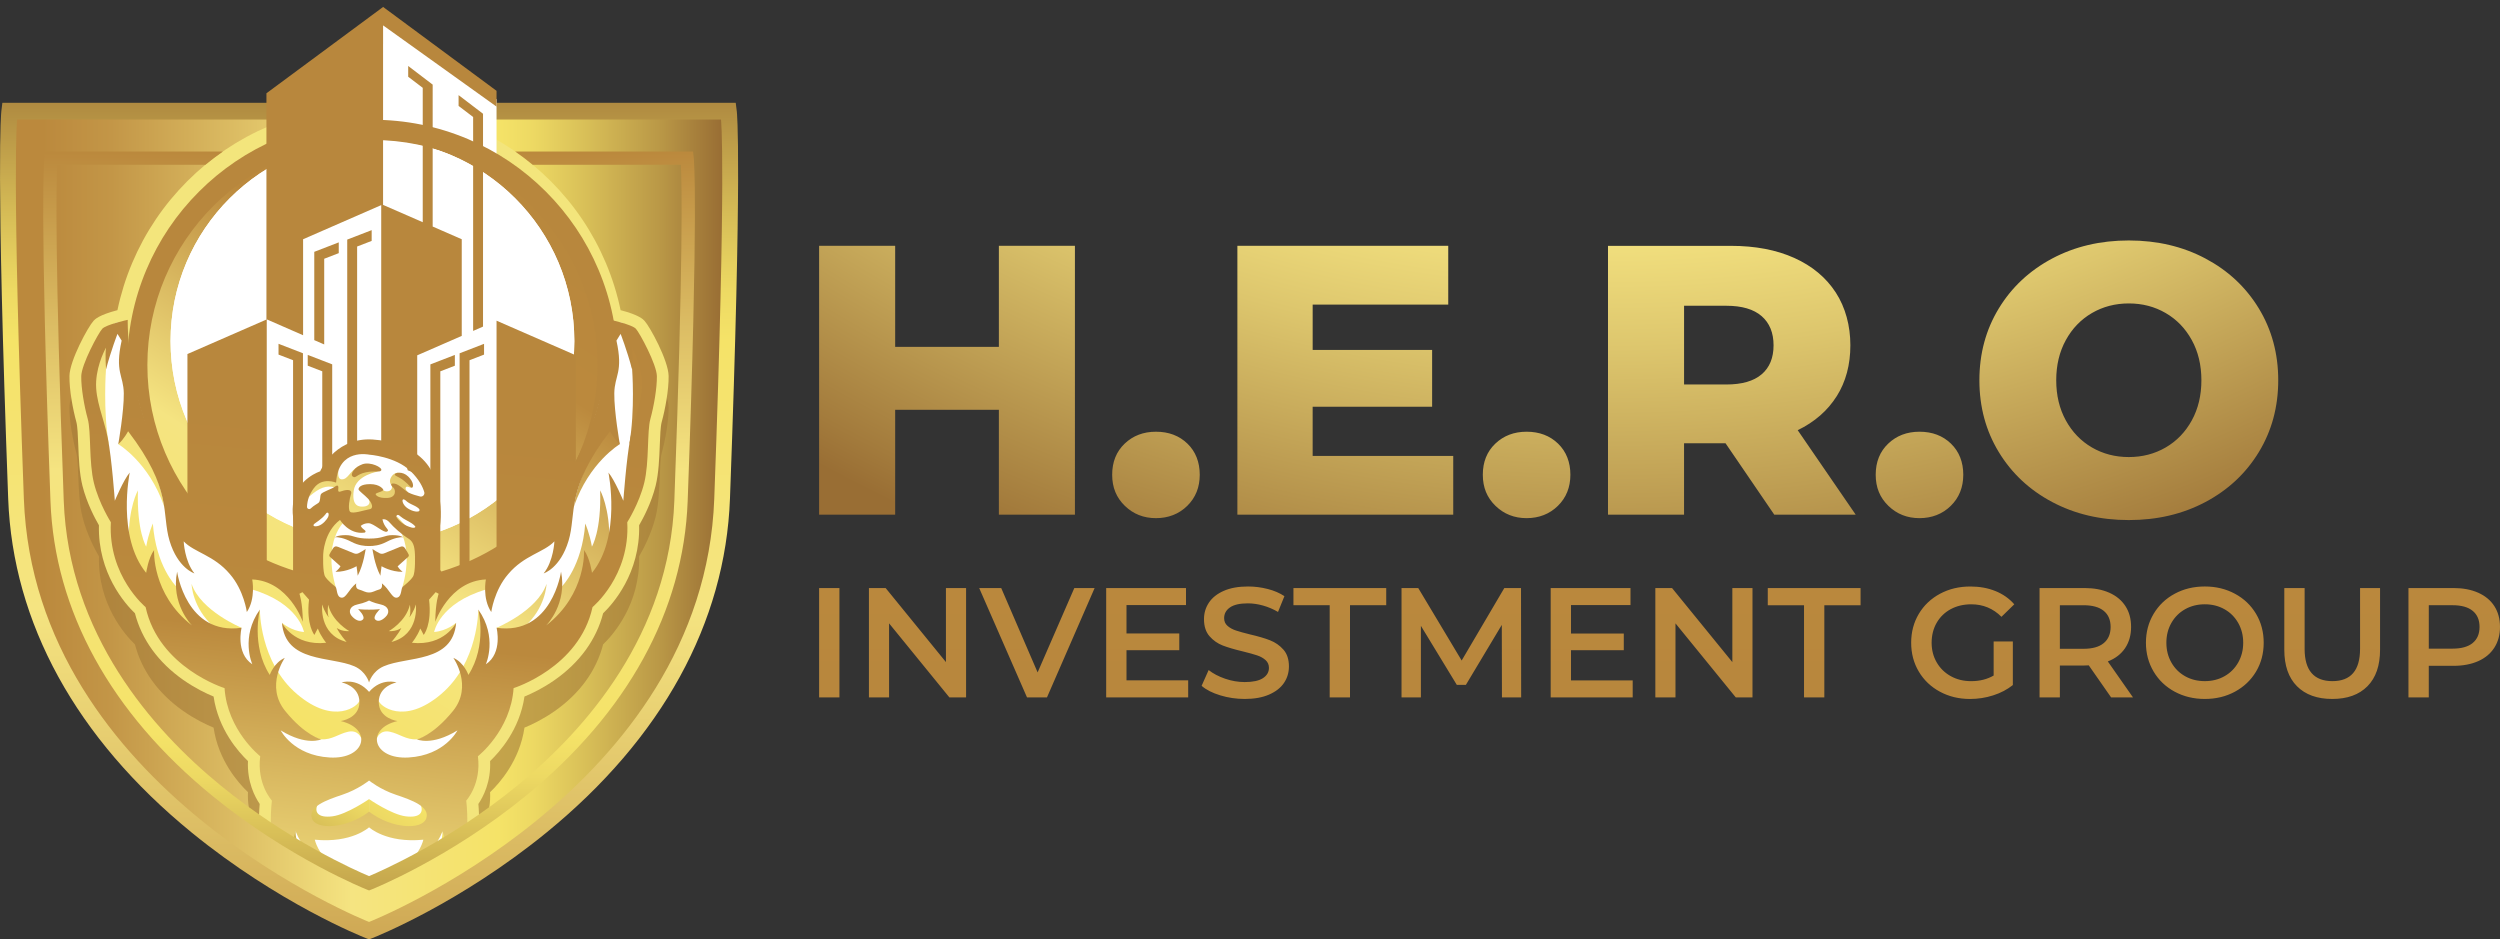 <?xml version="1.0" encoding="UTF-8"?>
<svg xmlns="http://www.w3.org/2000/svg" xmlns:xlink="http://www.w3.org/1999/xlink" viewBox="0 0 1313.28 493.46">
  <rect x="0" y="0" width="1313.28" height="493.46" fill="#333333" stroke="none"/>
  <defs>
    <style>
      .cls-1 {
        fill: url(#linear-gradient-24);
      }

      .cls-1, .cls-2, .cls-3, .cls-4, .cls-5, .cls-6, .cls-7, .cls-8, .cls-9, .cls-10, .cls-11, .cls-12, .cls-13, .cls-14, .cls-15, .cls-16, .cls-17, .cls-18, .cls-19, .cls-20, .cls-21, .cls-22, .cls-23, .cls-24 {
        mix-blend-mode: multiply;
      }

      .cls-25 {
        fill: url(#linear-gradient-2);
      }

      .cls-2 {
        fill: url(#linear-gradient-22);
      }

      .cls-26 {
        fill: #fff;
      }

      .cls-3 {
        fill: url(#linear-gradient-13);
      }

      .cls-4 {
        fill: url(#linear-gradient-11);
      }

      .cls-5 {
        fill: url(#linear-gradient-10);
      }

      .cls-6 {
        fill: url(#linear-gradient-19);
      }

      .cls-7 {
        fill: url(#linear-gradient-18);
      }

      .cls-8 {
        fill: url(#linear-gradient-16);
      }

      .cls-27 {
        fill: #f3e57c;
      }

      .cls-9 {
        fill: url(#linear-gradient-17);
      }

      .cls-28 {
        fill: url(#linear-gradient-36);
      }

      .cls-10 {
        fill: url(#linear-gradient-21);
      }

      .cls-29 {
        isolation: isolate;
      }

      .cls-30 {
        fill: url(#linear-gradient-35);
      }

      .cls-11 {
        fill: url(#linear-gradient-28);
      }

      .cls-31 {
        fill: url(#linear-gradient-32);
      }

      .cls-12 {
        fill: url(#linear-gradient-26);
      }

      .cls-32 {
        fill: url(#linear-gradient-6);
        fill-rule: evenodd;
      }

      .cls-33 {
        fill: url(#radial-gradient);
      }

      .cls-13 {
        fill: url(#linear-gradient-25);
      }

      .cls-34 {
        fill: url(#linear-gradient-31);
      }

      .cls-14 {
        fill: url(#linear-gradient-9);
      }

      .cls-15 {
        fill: url(#linear-gradient-8);
      }

      .cls-16 {
        fill: url(#linear-gradient-15);
      }

      .cls-35 {
        fill: url(#linear-gradient-5);
      }

      .cls-36 {
        clip-path: url(#clippath);
      }

      .cls-37 {
        fill: url(#linear-gradient-34);
      }

      .cls-38 {
        fill: none;
      }

      .cls-17 {
        fill: url(#linear-gradient-27);
      }

      .cls-18 {
        fill: url(#linear-gradient-12);
      }

      .cls-19 {
        fill: #a37a38;
        opacity: .6;
      }

      .cls-39 {
        fill: url(#linear-gradient-3);
      }

      .cls-20 {
        fill: url(#linear-gradient-7);
      }

      .cls-40 {
        fill: url(#linear-gradient);
      }

      .cls-21 {
        fill: url(#linear-gradient-23);
      }

      .cls-41 {
        fill: url(#linear-gradient-33);
      }

      .cls-42 {
        fill: url(#linear-gradient-29);
      }

      .cls-22 {
        fill: url(#linear-gradient-14);
      }

      .cls-43 {
        fill: url(#linear-gradient-30);
      }

      .cls-23 {
        fill: url(#linear-gradient-20);
      }

      .cls-44 {
        fill: url(#linear-gradient-4);
      }
    </style>
    <linearGradient id="linear-gradient" x1="4.9" y1="273.55" x2="382.84" y2="273.55" gradientUnits="userSpaceOnUse">
      <stop offset="0" stop-color="#996e34"/>
      <stop offset=".53" stop-color="#f5e481"/>
      <stop offset="1" stop-color="#b8873d"/>
    </linearGradient>
    <linearGradient id="linear-gradient-2" x1="193.87" y1="687.04" x2="193.87" y2="-7.68" gradientUnits="userSpaceOnUse">
      <stop offset="0" stop-color="#b8873d"/>
      <stop offset=".01" stop-color="#b9873d"/>
      <stop offset=".16" stop-color="#bb893d"/>
      <stop offset=".36" stop-color="#dcbd64"/>
      <stop offset=".53" stop-color="#f5e481"/>
      <stop offset=".73" stop-color="#f5e368"/>
      <stop offset=".77" stop-color="#edd963"/>
      <stop offset=".82" stop-color="#d9c058"/>
      <stop offset=".89" stop-color="#b99746"/>
      <stop offset=".96" stop-color="#996e34"/>
    </linearGradient>
    <linearGradient id="linear-gradient-3" x1="-40.89" y1="273.55" x2="410.63" y2="273.55" gradientUnits="userSpaceOnUse">
      <stop offset="0" stop-color="#b8873d"/>
      <stop offset=".01" stop-color="#b9873d"/>
      <stop offset=".14" stop-color="#bb893d"/>
      <stop offset=".22" stop-color="#c39647"/>
      <stop offset=".36" stop-color="#dbbb62"/>
      <stop offset=".5" stop-color="#f5e481"/>
      <stop offset=".67" stop-color="#f5e368"/>
      <stop offset=".71" stop-color="#edd963"/>
      <stop offset=".77" stop-color="#d9c058"/>
      <stop offset=".86" stop-color="#b99746"/>
      <stop offset=".93" stop-color="#996e34"/>
    </linearGradient>
    <clipPath id="clippath">
      <path class="cls-38" d="M360.94,30.62L193.87,0,26.79,30.62s-2.64,74.17,3.2,232.47c5.11,138.39,163.87,200.91,163.87,200.91,0,0,158.76-62.52,163.87-200.91,5.85-158.3,3.2-232.47,3.2-232.47Z"/>
    </clipPath>
    <linearGradient id="linear-gradient-4" x1="271.97" y1="71.9" x2="46.32" y2="426.29" gradientUnits="userSpaceOnUse">
      <stop offset="0" stop-color="#b8873d"/>
      <stop offset=".24" stop-color="#bb893d"/>
      <stop offset=".4" stop-color="#dcbd64"/>
      <stop offset=".53" stop-color="#f5e481"/>
      <stop offset=".77" stop-color="#f5e368"/>
      <stop offset=".81" stop-color="#edd963"/>
      <stop offset=".86" stop-color="#d9c058"/>
      <stop offset=".94" stop-color="#b99746"/>
      <stop offset="1" stop-color="#996e34"/>
    </linearGradient>
    <linearGradient id="linear-gradient-5" x1="193.75" y1="210.98" x2="142.76" y2="726.29" xlink:href="#linear-gradient-4"/>
    <linearGradient id="linear-gradient-6" x1="201.29" y1="211.73" x2="150.3" y2="727.04" xlink:href="#linear-gradient-4"/>
    <linearGradient id="linear-gradient-7" x1="322.28" y1="103.93" x2="96.63" y2="458.32" xlink:href="#linear-gradient-4"/>
    <linearGradient id="linear-gradient-8" x1="271.01" y1="71.29" x2="45.36" y2="425.67" xlink:href="#linear-gradient-4"/>
    <linearGradient id="linear-gradient-9" x1="298.66" y1="88.89" x2="73" y2="443.28" xlink:href="#linear-gradient-4"/>
    <linearGradient id="linear-gradient-10" x1="240.2" y1="51.67" x2="14.55" y2="406.06" xlink:href="#linear-gradient-4"/>
    <linearGradient id="linear-gradient-11" x1="210.85" y1="32.98" x2="-14.81" y2="387.37" xlink:href="#linear-gradient-4"/>
    <linearGradient id="linear-gradient-12" x1="179.24" y1="12.85" x2="-46.41" y2="367.24" xlink:href="#linear-gradient-4"/>
    <linearGradient id="linear-gradient-13" x1="302.6" y1="91.4" x2="76.95" y2="445.79" xlink:href="#linear-gradient-4"/>
    <linearGradient id="linear-gradient-14" x1="328.32" y1="107.77" x2="102.66" y2="462.16" xlink:href="#linear-gradient-4"/>
    <linearGradient id="linear-gradient-15" x1="318.07" y1="101.25" x2="92.42" y2="455.64" xlink:href="#linear-gradient-4"/>
    <linearGradient id="linear-gradient-16" x1="344.72" y1="118.22" x2="119.07" y2="472.61" xlink:href="#linear-gradient-4"/>
    <linearGradient id="linear-gradient-17" x1="363.95" y1="130.46" x2="138.3" y2="484.85" xlink:href="#linear-gradient-4"/>
    <linearGradient id="linear-gradient-18" x1="375.61" y1="137.89" x2="149.96" y2="492.28" xlink:href="#linear-gradient-4"/>
    <linearGradient id="linear-gradient-19" x1="371.09" y1="135.01" x2="145.44" y2="489.4" xlink:href="#linear-gradient-4"/>
    <linearGradient id="linear-gradient-20" x1="386.57" y1="144.87" x2="160.92" y2="499.25" xlink:href="#linear-gradient-4"/>
    <linearGradient id="linear-gradient-21" x1="357.11" y1="126.11" x2="131.46" y2="480.5" xlink:href="#linear-gradient-4"/>
    <linearGradient id="linear-gradient-22" x1="396.06" y1="150.91" x2="170.41" y2="505.3" xlink:href="#linear-gradient-4"/>
    <linearGradient id="linear-gradient-23" x1="378.42" y1="139.68" x2="152.77" y2="494.07" xlink:href="#linear-gradient-4"/>
    <linearGradient id="linear-gradient-24" x1="375.22" y1="137.64" x2="149.57" y2="492.03" xlink:href="#linear-gradient-4"/>
    <linearGradient id="linear-gradient-25" x1="390.28" y1="147.23" x2="164.63" y2="501.62" xlink:href="#linear-gradient-4"/>
    <linearGradient id="linear-gradient-26" x1="405.41" y1="156.86" x2="179.76" y2="511.25" xlink:href="#linear-gradient-4"/>
    <linearGradient id="linear-gradient-27" x1="293.3" y1="85.48" x2="67.65" y2="439.87" xlink:href="#linear-gradient-4"/>
    <linearGradient id="linear-gradient-28" x1="309.41" y1="95.74" x2="83.76" y2="450.13" xlink:href="#linear-gradient-4"/>
    <linearGradient id="linear-gradient-29" x1="190.38" y1="210.65" x2="139.4" y2="725.96" xlink:href="#linear-gradient-4"/>
    <linearGradient id="linear-gradient-30" x1="212.85" y1="212.87" x2="161.86" y2="728.18" xlink:href="#linear-gradient-4"/>
    <linearGradient id="linear-gradient-31" x1="192.68" y1="210.88" x2="141.7" y2="726.18" xlink:href="#linear-gradient-4"/>
    <linearGradient id="linear-gradient-32" x1="200.85" y1="211.68" x2="149.86" y2="726.99" xlink:href="#linear-gradient-4"/>
    <linearGradient id="linear-gradient-33" x1="216.07" y1="213.19" x2="165.08" y2="728.5" xlink:href="#linear-gradient-4"/>
    <linearGradient id="linear-gradient-34" x1="196.23" y1="211.23" x2="145.24" y2="726.54" xlink:href="#linear-gradient-4"/>
    <linearGradient id="linear-gradient-35" x1="193.87" y1="-57.97" x2="193.87" y2="517.32" xlink:href="#linear-gradient-4"/>
    <linearGradient id="linear-gradient-36" x1="871.79" y1="359.21" x2="871.79" y2="54.28" xlink:href="#linear-gradient-4"/>
    <radialGradient id="radial-gradient" cx="846.64" cy="-519.8" fx="846.64" fy="-519.8" r="1115.46" gradientUnits="userSpaceOnUse">
      <stop offset="0" stop-color="#b8873d"/>
      <stop offset="0" stop-color="#bc8e42"/>
      <stop offset=".05" stop-color="#cea855"/>
      <stop offset=".1" stop-color="#dcbe65"/>
      <stop offset=".15" stop-color="#e7cf72"/>
      <stop offset=".22" stop-color="#efdb7a"/>
      <stop offset=".31" stop-color="#f3e27f"/>
      <stop offset=".57" stop-color="#f5e481"/>
      <stop offset=".63" stop-color="#ddc66d"/>
      <stop offset=".76" stop-color="#a37b3c"/>
      <stop offset=".78" stop-color="#996e34"/>
    </radialGradient>
  </defs>
  <g class="cls-29">
    <g id="Layer_1" data-name="Layer 1">
      <g>
        <g>
          <path class="cls-40" d="M382.17,58.89H5.57s-2.98,24.47,3.61,202.88c5.76,155.97,184.69,226.43,184.69,226.43,0,0,178.93-70.46,184.69-226.43,6.59-178.41,3.6-202.88,3.6-202.88Z"/>
          <path class="cls-25" d="M387.02,58.3l-.53-4.3H1.24l-.52,4.3c-.12,1.01-2.95,26.88,3.58,203.65,2.41,65.22,35.71,125.84,96.3,175.32,45.52,37.17,89.63,54.76,91.49,55.49l1.79,.71,1.79-.71c1.86-.73,45.97-18.32,91.49-55.49,60.59-49.47,93.89-110.1,96.3-175.32,6.53-176.77,3.69-202.64,3.57-203.65Z"/>
          <path class="cls-39" d="M378.74,62.79H8.99s-2.93,24.02,3.54,199.2c5.66,153.14,181.34,222.32,181.34,222.32,0,0,175.68-69.19,181.34-222.32,6.47-175.17,3.54-199.2,3.54-199.2Z"/>
        </g>
        <g class="cls-36">
          <g>
            <path class="cls-19" d="M187.69,492.69c-5.34-.82-13.56-3.11-22.06-7.91-1.91-.2-5.26-.68-8.99-1.84-8-2.49-13.75-6.91-16.64-12.79-4.84-9.86-4.12-25.28-3.58-31.49-2.53-3.71-6.67-11.56-6.16-22.52-4.99-4.76-15.55-16.62-18.06-33.9-3.72-1.53-9.66-4.33-15.95-8.74-13.1-9.19-21.83-21.25-25.36-34.99-5.02-4.81-19.55-20.98-18.92-46.25-2.01-3.46-6.42-11.69-8.67-20.77-1.61-6.55-1.92-14.4-2.18-21.33-.19-4.84-.38-9.84-1.02-12.17-1.82-6.57-3.73-16.93-3.62-24.14,.13-8.14,9.79-25.85,12.65-28.97,.74-.8,2.81-3.07,12.56-5.6,1.77-8.49,4.38-16.83,7.77-24.85,6.8-16.08,16.53-30.51,28.93-42.91,12.39-12.39,26.83-22.13,42.91-28.93,16.65-7.04,34.33-10.61,52.55-10.61s35.9,3.57,52.55,10.61c16.08,6.8,30.51,16.53,42.91,28.93,12.39,12.39,22.13,26.83,28.93,42.91,3.39,8.02,6,16.36,7.77,24.85,9.75,2.54,11.82,4.8,12.56,5.6,2.87,3.13,12.53,20.84,12.66,28.97,.11,7.2-1.8,17.56-3.62,24.14-.65,2.33-.84,7.33-1.02,12.17-.27,6.93-.57,14.78-2.18,21.33-2.24,9.08-6.65,17.31-8.67,20.77,.63,25.28-13.91,41.44-18.92,46.25-3.53,13.74-12.26,25.8-25.36,34.99-6.28,4.41-12.23,7.21-15.95,8.74-2.51,17.27-13.07,29.14-18.06,33.9,.51,10.96-3.63,18.8-6.16,22.52,.54,6.22,1.26,21.63-3.58,31.49-5.68,11.57-20.37,14.09-25.61,14.63-8.5,4.8-16.72,7.1-22.06,7.92-1.54,.24-6.18,.78-6.18,.78,0,0-4.64-.54-6.18-.78Z"/>
            <path class="cls-27" d="M187.69,476.35c-5.34-.82-13.56-3.11-22.06-7.91-1.91-.2-5.26-.68-8.99-1.84-8-2.49-13.75-6.91-16.64-12.79-4.84-9.86-4.12-25.28-3.58-31.49-2.53-3.71-6.67-11.56-6.16-22.52-4.99-4.76-15.55-16.62-18.06-33.9-3.72-1.53-9.66-4.33-15.95-8.74-13.1-9.19-21.83-21.25-25.36-34.99-5.02-4.81-19.55-20.98-18.92-46.25-2.01-3.46-6.42-11.69-8.67-20.77-1.61-6.55-1.92-14.4-2.18-21.33-.19-4.84-.38-9.84-1.02-12.17-1.82-6.57-3.73-16.93-3.62-24.14,.13-8.14,9.79-25.85,12.65-28.97,.74-.8,2.81-3.07,12.56-5.6,1.77-8.49,4.38-16.83,7.77-24.85,6.8-16.08,16.53-30.51,28.93-42.91,12.39-12.39,26.83-22.13,42.91-28.93,16.65-7.04,34.33-10.61,52.55-10.61s35.9,3.57,52.55,10.61c16.08,6.8,30.51,16.53,42.91,28.93,12.39,12.39,22.13,26.83,28.93,42.91,3.39,8.02,6,16.36,7.77,24.85,9.75,2.54,11.82,4.8,12.56,5.6,2.87,3.13,12.53,20.84,12.66,28.97,.11,7.2-1.8,17.56-3.62,24.14-.65,2.33-.84,7.33-1.02,12.17-.27,6.93-.57,14.78-2.18,21.33-2.24,9.08-6.65,17.31-8.67,20.77,.63,25.28-13.91,41.44-18.92,46.25-3.53,13.74-12.26,25.8-25.36,34.99-6.28,4.41-12.23,7.21-15.95,8.74-2.51,17.27-13.07,29.14-18.06,33.9,.51,10.96-3.63,18.8-6.16,22.52,.54,6.22,1.26,21.63-3.58,31.49-5.68,11.57-20.37,14.09-25.61,14.63-8.5,4.8-16.72,7.1-22.06,7.92-1.54,.24-6.18,.78-6.18,.78,0,0-4.64-.54-6.18-.78Z"/>
            <polygon class="cls-26" points="260.84 52.13 260.84 140.36 200.26 124.68 200.26 10.57 260.84 52.13"/>
            <g>
              <g class="cls-24">
                <circle class="cls-44" cx="195.65" cy="191.76" r="123.53"/>
              </g>
              <circle class="cls-26" cx="195.65" cy="179.16" r="106.05"/>
              <circle class="cls-26" cx="195.65" cy="179.16" r="106.05"/>
              <path class="cls-35" d="M195.65,320.59c-17.39,0-34.26-3.41-50.15-10.13-15.34-6.49-29.12-15.78-40.95-27.61-11.83-11.83-21.12-25.61-27.61-40.95-6.72-15.89-10.13-32.76-10.13-50.15s3.41-34.26,10.13-50.15c6.49-15.34,15.78-29.12,27.61-40.95,11.83-11.83,25.61-21.12,40.95-27.61,15.89-6.72,32.76-10.13,50.15-10.13s34.26,3.41,50.15,10.13c15.34,6.49,29.12,15.78,40.95,27.61,11.83,11.83,21.12,25.61,27.61,40.95,6.72,15.89,10.13,32.76,10.13,50.15s-3.41,34.26-10.13,50.15c-6.49,15.34-15.78,29.12-27.61,40.95-11.83,11.83-25.61,21.12-40.95,27.61-15.89,6.72-32.76,10.13-50.15,10.13Zm0-247.06c-65.19,0-118.23,53.04-118.23,118.23s53.04,118.23,118.23,118.23,118.23-53.04,118.23-118.23-53.04-118.23-118.23-118.23Z"/>
              <path class="cls-32" d="M240.9,49.98v5.66l7.64,5.82v112.38l5.2-2.28V59.76l-12.84-9.79Zm.54,135.6v120.95c1.75-.69,3.48-1.44,5.2-2.22v-115.08l7.64-2.95v-5.66l-12.84,4.97Zm-15.36,5.83v120.1c1.76-.44,3.5-.91,5.22-1.44v-115.01l7.64-2.95v-5.66l-12.86,4.97Zm-79.77-10.8v5.66l7.64,2.95v118.86c1.72,.62,3.45,1.2,5.2,1.73v-124.24l-12.84-4.97Zm15.34,5.83v5.66l7.64,2.95v117.42c1.72,.38,3.47,.72,5.22,1.01v-122.08l-12.86-4.97Zm3.44-54.15v46.39l5.22,2.26v-45.01l7.64-2.95v-5.66l-12.86,4.97Zm17.31-6.44v188.73c1.72,.19,3.45,.34,5.2,.44V129.5l7.64-2.95v-5.66l-12.84,4.97Zm78.44,42.61v128.22c17.16-10.67,31.5-25.45,41.67-42.95v-67.08l-41.67-18.19ZM201.24,23.09V13.34s.03,.01,.03,.01l59.57,42.66v-8.3L201.26,3.65l-61.3,45.35v118.86l-41.5,18.12v82.04c11.17,14.22,25.39,25.94,41.67,34.13V167.76l19.09,8.35v-50.43l41.04-17.93v207.44c6.44-.22,12.75-.96,18.91-2.15v-126.38l23.39-10.21v-50.77l-15.27-6.67V44.45l-12.86-9.79v5.66l7.64,5.82V116.73l-20.84-9.1V23.09Z"/>
            </g>
            <g>
              <path class="cls-26" d="M324.14,172.9c-1.98,14.43-19.52,85.16-38.48,104.36-18.95,19.21-53.75,29.46-53.75,29.46l-6.35-13.37s1.54-13.52,3.52-27.33c1.98-13.82-14.89-18.95-14.89-18.95-1.91-10.55-14.76-11.56-20.32-11.49-5.56-.07-18.41,.94-20.32,11.49,0,0-16.87,5.14-14.89,18.95,1.98,13.82,3.52,27.33,3.52,27.33l-6.35,13.37s-34.8-10.26-53.75-29.46c-18.95-19.21-36.5-89.93-38.48-104.36-2.05-14.96-19.67,23.29-16.03,34.78,3.65,11.49,.96,53.42,17.16,67.35-.57,18.39,9.9,55.28,56.3,79.27,14.45,29.78,22.57,52.68,52.72,53.19-9.37,4.28-24.3,14.61-22.73,36.71,8.49,14.71,18.96,20.37,42.86,24.33,22.77-6.22,36.85-12.46,43.99-20.37,5.68-6.29-3.39-33.14-7.35-43.9,17.36-7.36,24.82-26.53,36.19-49.97,46.4-23.99,56.86-60.88,56.3-79.27,16.2-13.93,13.51-55.86,17.16-67.35,3.65-11.49-13.97-49.74-16.03-34.78Z"/>
              <path class="cls-20" d="M136.5,320.2s-.19,27.68,19.55,44.44c19.73,16.76,32.46,5.92,32.72,3.47,3.09,3.3,.95,19.55,.95,19.55,0,0-1.58-4.37-6.72-3.29-5.14,1.08-8.54,4.33-14.24,4.01-5.7-.33-23.57-14.24-23.57-14.24l-10.33-22.77s-2.93-18.44,1.65-31.17Z"/>
              <path class="cls-15" d="M126.88,329.77s-21.38-8.8-26.25-23.05c0,0,.31,12.63,11.82,22.72,10.94,3.58,14.43,.33,14.43,.33Z"/>
              <path class="cls-14" d="M148.12,327.16s4.69,4.27,11.57,4.83c0,0-2.73-15.16-27.42-22.37l-1.06-11.46,24.97,8.41,9.97,8.51s-.07,15.76,7.64,23.61c-7.92,4.46-22.02,.99-25.67-11.53Z"/>
              <path class="cls-5" d="M72.46,257.58s-5.19,9.23-4.81,26.68c8.2,22.35,12.83,25.37,12.83,25.37,0,0,9.18,16.81,20.15,18.73-2.52-7.6-8.23-20.51-8.23-20.51,0,0-10.41-10.29-12.11-32.83,0,0-2.25,5.04-3.5,12.13,0,0-4.99-8.13-4.33-29.58Z"/>
              <path class="cls-4" d="M62.12,233.3s16.17,9.57,24.11,32.72c-2.25-18.44-18.59-45.45-18.59-45.45l-5.52,12.73Z"/>
              <path class="cls-18" d="M55.68,193.98s-1.64,21.6,1.51,39.52c-10.57-22.97-10.99-33.15-10.99-33.15l8.91-21.5s2.4,4.81,.57,15.14Z"/>
              <path class="cls-3" d="M181.01,273.87s-11.71,9.98-4.66,34.48c-7.32-3.44-9.68-7.3-9.68-7.3,0,0-2.92-13.67,4.34-21.12,7.26-7.45,8.2-8.58,8.2-8.58l1.79,2.52Z"/>
              <path class="cls-22" d="M206.73,273.87s11.71,9.98,4.66,34.48c7.32-3.44,9.68-7.3,9.68-7.3,0,0,2.92-13.67-4.34-21.12-7.26-7.45-8.2-8.58-8.2-8.58l-1.79,2.52Z"/>
              <path class="cls-16" d="M173.79,313.96l12.87,15.48-4.81,11.1s-9.49-2.26-12.13-9.4c-2.63-7.14-3.25-17.18-3.25-17.18h7.31Z"/>
              <path class="cls-8" d="M213.95,313.96l-12.87,15.48,4.81,11.1s9.49-2.26,12.13-9.4c2.63-7.14,3.25-17.18,3.25-17.18h-7.31Z"/>
              <path class="cls-9" d="M193.87,419.78s-11.73,8.11-19.28,9.05c-7.54,.94-9.9-2.17-7.45-6.84-8.11,.05-10.47,3.63-10.47,3.63,0,0-8.42,10.65,14.99,10.28,23.41-.38,22.2-9.53,22.2-9.53v-6.6Z"/>
              <path class="cls-7" d="M155.33,436.78s-2.33,21.15,38.55,29.21v4.95s-13.11-.66-26.36-8.54c-13.25-7.87-19.19-19.05-12.19-25.63Z"/>
              <path class="cls-6" d="M251.24,320.2s.19,27.68-19.55,44.44c-19.73,16.76-32.46,5.92-32.72,3.47-3.09,3.3-.95,19.55-.95,19.55,0,0,1.58-4.37,6.72-3.29,5.14,1.08,8.54,4.33,14.24,4.01,5.7-.33,23.57-14.24,23.57-14.24l10.33-22.77s2.93-18.44-1.65-31.17Z"/>
              <path class="cls-23" d="M260.86,329.77s21.38-8.8,26.25-23.05c0,0-.31,12.63-11.82,22.72-10.94,3.58-14.43,.33-14.43,.33Z"/>
              <path class="cls-10" d="M239.62,327.16s-4.69,4.27-11.57,4.83c0,0,2.73-15.16,27.42-22.37l1.06-11.46-24.97,8.41-9.97,8.51s.07,15.76-7.64,23.61c7.92,4.46,22.02,.99,25.67-11.53Z"/>
              <path class="cls-2" d="M315.27,257.58s5.19,9.23,4.81,26.68c-8.2,22.35-12.83,25.37-12.83,25.37,0,0-9.18,16.81-20.15,18.73,2.52-7.6,8.23-20.51,8.23-20.51,0,0,10.41-10.29,12.11-32.83,0,0,2.25,5.04,3.5,12.13,0,0,4.99-8.13,4.33-29.58Z"/>
              <path class="cls-21" d="M325.62,233.3s-16.17,9.57-24.11,32.72c2.25-18.44,18.59-45.45,18.59-45.45l5.52,12.73Z"/>
              <path class="cls-1" d="M332.06,193.98s1.64,21.6-1.51,39.52c10.57-22.97,10.99-33.15,10.99-33.15l-8.91-21.5s-2.4,4.81-.57,15.14Z"/>
              <path class="cls-13" d="M193.87,419.78s11.73,8.11,19.27,9.05c7.54,.94,9.9-2.17,7.45-6.84,8.11,.05,10.47,3.63,10.47,3.63,0,0,8.42,10.65-14.99,10.28-23.41-.38-22.2-9.53-22.2-9.53v-6.6Z"/>
              <path class="cls-12" d="M232.41,436.78s2.33,21.15-38.55,29.21v4.95s13.11-.66,26.36-8.54c13.25-7.87,19.19-19.05,12.19-25.63Z"/>
              <path class="cls-17" d="M198.73,247.67s-11.79,1.81-12.92,10.11c-1.13,8.3,2.89,8.58,5.47,8.3,2.58-.28,3.28-1.95,2.58-3.52,3.55-.77,5.29,3.59,5.29,3.59l-4.06,3.99s-15.09,6.76-14.62,.36c.47-6.4-.01-11.02-.01-11.02,0,0-4.96-.45-4.94-3.56-4.01-.92-7.53,.03-13.15,5.01-.29-8.12,10.67-10.26,10.67-10.26l4.75-3.59s-.84,4.52,1.61,4.71c3.3,.24,4.2-4.08,8.7-6.79l10.61,2.68Z"/>
              <path class="cls-11" d="M209.21,248.34s-2-.26-3.52,1.97c-1.52,2.23-.59,3.93,0,4.72,.59,.78,.11,2.75-1.8,3.03-1.91,.28-2.59-.65-2.59-.65,0,0-5.69-.56-4.77,2.38,.92,2.94,8.98,6.58,17.81-1.22,0,0-1.81-1.48-1.15-2.56,.66-1.08,2.4,.58,3.23,.17-1.44-3.19-7.2-7.83-7.2-7.83Z"/>
              <g>
                <path class="cls-42" d="M179,287.86c-1.56-.61-2.85-1.58-4.03,.14-.75,1.09-1.46,2.41-1.88,3.22-.23,.45-.13,.99,.25,1.33l5.53,4.94c-.88,1.57-2.64,2.9-2.64,2.9,6.13,.07,11.07-2.96,11.07-2.96,.28,1.67,.61,5,.61,5,3.14-5.92,4.17-14.03,4.17-14.03-1.06,.77-2.57,1.62-3.63,2.17-.77,.41-1.67,.45-2.47,.12-2.01-.82-5.85-2.39-6.98-2.84Z"/>
                <path class="cls-43" d="M208.74,287.86c-1.13,.45-4.98,2.02-6.98,2.84-.8,.33-1.71,.28-2.47-.12-1.06-.56-2.57-1.4-3.63-2.17,0,0,1.04,8.11,4.17,14.03,0,0,.33-3.32,.61-5,0,0,4.94,3.03,11.07,2.96,0,0-1.76-1.33-2.64-2.9l5.53-4.94c.38-.34,.48-.88,.25-1.33-.42-.81-1.13-2.12-1.88-3.22-1.18-1.72-2.48-.75-4.03-.14Z"/>
                <path class="cls-34" d="M345.07,197.61c-.1-6.13-8.96-22.63-11.03-24.9-2.08-2.26-13.39-4.71-13.39-4.71,0,0,2.92,104.2-88.74,132.21,0,0-1.98-1.25-1.88-5.48,.09-4.23,2.24-7.71-1.4-9.33,0,0,6.59-12.72,0-33.37-6.59-20.65-32.64-21.22-34.75-21.22-18.73,0-25.69,16.79-25.69,16.79,0,0-11.51,3.58-13.96,15.47-2.45,11.88,4.89,22.34,4.89,22.34-3.64,1.63-1.5,5.1-1.4,9.33,.1,4.23-1.88,5.48-1.88,5.48-91.66-28.01-88.74-132.21-88.74-132.21,0,0-11.31,2.45-13.39,4.71-2.08,2.26-10.94,18.77-11.03,24.9-.1,6.13,1.55,15.75,3.4,22.4,1.84,6.65,.56,22.77,3.25,33.67,2.69,10.89,8.91,20.65,8.91,20.65-1.56,28.29,18.24,44.57,18.24,44.57,6.95,31.83,41.47,42.57,41.47,42.57,1.49,22.28,18.74,35.79,18.74,35.79-1.89,14.62,6.13,23.29,6.13,23.29,0,0-2.45,19.99,2.73,30.55,5.19,10.56,21.97,11.31,21.97,11.31-18.95-13.29-12.19-25.63-12.19-25.63,5.94,15.21,19.17,17.14,19.17,17.14-7.4-4.9-9.15-12.83-9.15-12.83,19.47,1.93,28.52-6.51,28.52-6.51,0,0,9.04,8.44,28.52,6.51,0,0-1.74,7.92-9.15,12.83,0,0,13.23-1.93,19.17-17.14,0,0,6.76,12.33-12.19,25.63,0,0,16.79-.75,21.97-11.31,5.18-10.56,2.73-30.55,2.73-30.55,0,0,8.02-8.68,6.13-23.29,0,0,17.25-13.51,18.74-35.79,0,0,34.53-10.74,41.47-42.57,0,0,19.8-16.28,18.24-44.57,0,0,6.22-9.76,8.91-20.65,2.69-10.89,1.41-27.02,3.25-33.67,1.84-6.65,3.49-16.27,3.4-22.4Zm-180.19,58.85c4.34-6.04,11.69-2.92,11.69-2.92,1.04-18.29,17.29-14.71,17.29-14.71,0,0,13.82,.94,21.75,8.58,4.62,4.46,6.5,8.49,7.26,11.09,.41,1.38-.85,2.67-2.24,2.31-1.94-.5-4.43-1.23-5.87-1.98-2.59-1.37-5.05-4.48-7.69-4.81-2.64-.33-1.32,1.41-.33,2.26,.99,.85,1.7,5.02-3.2,5.29-4.9,.27-6.18-1.52-6.2-1.94-.1-.9,4.22-1.27,3.98-2.48,0,0-1.6-2.83-6.86-2.83s-6.13,1.96-6.13,2.71,3.2,2.97,5.09,5.02c1.88,2.05,3.18,5.09,.59,5.49-2.59,.4-8.86,2.66-10.14,1.25-1.27-1.42-.16-7.26,.47-9.01,.64-1.74-.28-2.62-2.69-2.31-2.41,.31-4.32,2.03-3.96-.52,.35-2.54-.8-2.03-2.17-1.04-1.37,.99-6.3,2.59-6.91,3.68-.61,1.09-.19,3.54-1.18,4.46-.66,.61-2.56,1.46-4.2,3.06-.74,.73-2,.16-1.96-.88,.14-3.53,1.28-6.56,3.58-9.76Zm39.33,75.1s9.04-4.99,11.11-13.86c0,0,.69,3.77-.24,6.6,0,0,2.27-2.9,3.38-6.76,0,0,2.03,15.86-12.82,19.7,0,0,3.7-4.17,5.21-7.4,0,0-2.23,1.92-6.65,1.72Zm-10.34-11.3c-3.74,0-5.76-.28-5.76-.28,0,0,4.1,3.89,2.5,5.49-1.6,1.6-4.34,0-5.99-2.05-1.65-2.05-.99-5.02,3.11-5.89,4.1-.87,6.14-2.08,6.14-2.08,0,0,2.04,1.2,6.14,2.08,4.1,.87,4.76,3.84,3.11,5.89-1.65,2.05-4.39,3.65-5.99,2.05-1.6-1.6,2.5-5.49,2.5-5.49,0,0-2.03,.28-5.76,.28Zm6.73-13.82s.61,2.62-1.2,3.16c-2.54,.71-3.49,1.65-5.53,1.65s-2.99-.94-5.53-1.65c-1.82-.54-1.2-3.16-1.2-3.16-4.15,3.3-5.28,7.97-7.92,7.5-2.64-.47-1.98-4.95-3.07-5.8-1.08-.85-3.77-2.92-5.28-5.14-1.51-2.21-1.08-11.93-1.08-11.93,0,0,.33-11.58,8.82-17.94,0,0,4.65,7.79,12.87,6.67,.56-.07,.75-.8,.29-1.13-.84-.61-1.86-1.49-2.26-2.39,0,0,1.41-1.42,4.1-1.42s8.06,5.41,9.73,4.39c1.66-1.03-1.45-1.66-2.44-6.4,0,0,1.8-.67,3.82,1.7,2.02,2.37,6.06,6.06,10.18,8.61,2.05,1.51,2.86,3.53,3.07,7.92,0,0,.43,9.71-1.08,11.93-1.51,2.22-4.2,4.29-5.28,5.14-1.09,.85-.43,5.33-3.07,5.8-2.64,.47-3.77-4.2-7.92-7.5Zm-18.51,30.8c-14.85-3.83-12.82-19.7-12.82-19.7,1.11,3.86,3.38,6.76,3.38,6.76-.93-2.83-.24-6.6-.24-6.6,2.08,8.87,11.11,13.86,11.11,13.86-4.42,.2-6.65-1.72-6.65-1.72,1.51,3.23,5.21,7.4,5.21,7.4Zm-16.58-60.76c-.37-.02-.84-.13-.83-.6,0-.49,.79-.97,1.14-1.23,.54-.4,1.1-.76,1.64-1.17,1.23-.93,2.46-1.99,3.43-3.2,.19-.24,.32-.52,.54-.73,.02-.02,.03-.03,.05-.05,.15-.13,.35-.22,.55-.2,.65,.05,.65,.88,.59,1.36-.1,.74-.47,1.38-.9,1.98-1.42,1.94-3.64,3.95-6.2,3.84Zm42.97-5.76c.56-.59,1.37,.09,1.8,.48,1.83,1.62,4.15,2.43,6.13,3.8,.58,.4,1.13,.86,1.6,1.38,.31,.34,.14,.68-.28,.8-.87,.25-1.8-.12-2.62-.39-.97-.33-1.9-.75-2.78-1.29-.94-.57-1.84-1.27-2.61-2.08-.51-.52-2.01-1.92-1.26-2.71Zm9.68-2.05c-1.33-.19-2.6-.78-3.74-1.47-.27-.16-.53-.34-.78-.54-.67-.52-1.26-1.16-1.67-1.91-.27-.51-.92-1.89-.27-2.35,.62-.44,1.87,.93,2.32,1.27,1.21,.91,2.64,1.43,3.98,2.13,.56,.29,1.1,.62,1.59,1.01,.34,.26,.81,.66,.8,1.13-.02,1.01-1.58,.83-2.22,.73Zm5.74,161.26c-2.12,6.18-18.13,5.52-30.02-3.54-11.89,9.06-27.9,9.72-30.02,3.54-2.12-6.18,7.68-9.67,15.98-12.45,8.3-2.78,14.04-7.45,14.04-7.45,0,0,5.74,4.67,14.04,7.45,8.3,2.78,18.11,6.27,15.98,12.45Zm107.22-199.69c-2.07,10.56-3.68,32.82-3.68,32.82,0,0-4.53-10.94-7.83-14.81,0,0,6.93,33.71-8.63,52.67,0,0-1.06-7.71-4.17-11.95,0,0,1.39,23.03-19.82,39.53,.29-.3,11.08-11.45,7.73-28.19,0,0-4.72,33.62-33.86,29.47,0,0,3.31,13.25-5.65,19.19,.11-.24,6.32-14.27-3.96-28.76,0,0,4.81,18.77-5.19,34.33,0,0-2.26-6.51-7.92-8.96,0,0,10.47,14.81-.19,27.91-10.66,13.11-18.95,14.9-18.95,14.9,0,0,7.64,3.68,21.31-4.71,0,0-6.6,13.11-25.65,14.24-19.05,1.13-22.82-15.18-5.85-19.14,0,0-9.85-1.32-9.85-9.95s9.34-10.33,9.34-10.33c0,0-7.76-2.69-14.42,4.95-6.66-7.64-14.42-4.95-14.42-4.95,0,0,9.34,1.7,9.34,10.33s-9.85,9.95-9.85,9.95c16.98,3.96,13.2,20.27-5.85,19.14-19.05-1.13-25.65-14.24-25.65-14.24,13.67,8.39,21.31,4.71,21.31,4.71,0,0-8.3-1.79-18.95-14.9-10.66-13.11-.19-27.91-.19-27.91-5.66,2.45-7.92,8.96-7.92,8.96-10-15.56-5.19-34.33-5.19-34.33-10.28,14.49-4.07,28.52-3.96,28.76-8.95-5.94-5.65-19.19-5.65-19.19-29.14,4.15-33.86-29.47-33.86-29.47-3.35,16.74,7.43,27.89,7.73,28.19-21.21-16.5-19.82-39.53-19.82-39.53-3.11,4.24-4.17,11.95-4.17,11.95-15.56-18.95-8.63-52.67-8.63-52.67-3.3,3.86-7.83,14.81-7.83,14.81,0,0-1.6-22.26-3.68-32.82-2.08-10.56-6.7-20.18-6.13-29.89,.56-9.71,5.19-17.75,5.19-17.75-.56,4.17,0,11.39,0,11.39,2.69-10.11,6.01-18.6,6.01-18.6l2.19,3.54c-3.68,16.69,.99,18.18,1.13,27.65,.14,9.48-2.9,26.74-2.9,26.74,2.97-2.55,5.16-6.79,5.16-6.79,23.48,30.7,17.45,43.15,21.78,57.57,4.34,14.43,13.08,17.12,13.08,17.12-5.23-6.44-5.66-16.84-5.66-16.84,5.59,5.87,15.84,7.21,24.26,17.19,7.42,8.56,8.91,19.94,8.91,19.94,4.81-7.14,2.83-17.12,2.83-17.12,19.24,.85,26.59,22.28,26.59,22.28-.14-10.61-1.8-14.75-1.8-14.75l1.59-.85,3.46,3.93c-1.55,13.3,2.83,18.53,2.83,18.53,.53-1.24,1.8-3.36,1.8-3.36,1.52,4.07,4.37,7.49,4.37,7.49-17.12,1.84-23.22-10.49-23.22-10.49,1.77,21.15,25.63,17.47,38,22.82,6.2,2.68,7.75,8.51,7.75,8.51,0,0,1.55-5.83,7.75-8.51,12.38-5.35,36.24-1.67,38-22.82,0,0-6.1,12.33-23.22,10.49,0,0,2.85-3.42,4.37-7.49,0,0,1.27,2.12,1.8,3.36,0,0,4.39-5.23,2.83-18.53l3.46-3.93,1.59,.85s-1.66,4.14-1.8,14.75c0,0,7.36-21.43,26.59-22.28,0,0-1.98,9.97,2.83,17.12,0,0,1.49-11.38,8.91-19.94,8.42-9.97,18.67-11.32,24.26-17.19,0,0-.42,10.4-5.66,16.84,0,0,8.75-2.69,13.08-17.12,4.34-14.43-1.7-26.88,21.78-57.57,0,0,2.19,4.24,5.16,6.79,0,0-3.04-17.26-2.9-26.74,.14-9.48,4.81-10.96,1.13-27.65l2.19-3.54s3.33,8.49,6.01,18.6c0,0,.56-7.21,0-11.39,0,0,4.62,8.04,5.18,17.75,.57,9.71-4.05,19.33-6.13,29.89Z"/>
                <path class="cls-31" d="M211.82,282.24s-1.37-1.13-5.71-1.13-4.7,1.82-12.25,1.82-7.91-1.82-12.25-1.82-5.71,1.13-5.71,1.13c1.8-.18,4.88,.39,8.66,2.37,3.78,1.98,6.9,2.23,9.29,2.23s5.51-.25,9.29-2.23c3.78-1.98,6.86-2.55,8.66-2.37Z"/>
                <path class="cls-41" d="M212.48,252.77c2.03,1.56,3.47,3.77,4.1,3.35,.64-.42,.85-2.85-2.15-5.8-2.99-2.95-6.97-2.06-7-1.04-.02,.87,2.38,1.18,5.05,3.49Z"/>
                <path class="cls-37" d="M185.32,250.35c1.63,1.17,1.91-1.2,6.86-2.23,4.95-1.03,7.5,.18,8.1-1.06,.72-1.49-5.62-4.63-9.8-3.22-4.17,1.41-6.79,5.34-5.16,6.51Z"/>
              </g>
            </g>
          </g>
        </g>
        <path class="cls-30" d="M364.41,82.66l-.38-3.07h-93.41c3.17,2.2,6.27,4.51,9.25,6.99h77.8c.49,9.93,1.31,48.18-3.43,176.39-2.59,70.11-46.25,120.08-82.42,149.65-35.45,28.99-70.87,44.63-77.96,47.61-7.08-2.98-42.36-18.55-77.81-47.49-36.24-29.59-79.98-79.59-82.57-149.77-4.74-128.24-3.92-166.47-3.43-176.39H107.86c2.98-2.47,6.08-4.79,9.25-6.99H23.7l-.37,3.07c-.11,.9-2.61,23.79,3.18,180.56,2.13,57.62,31.57,111.19,85.14,154.93,40.28,32.89,80.55,48.95,80.95,49.11l1.28,.5,1.28-.5c.4-.16,40.66-16.21,80.95-49.11,53.57-43.74,83.01-97.31,85.13-154.93,5.79-156.78,3.28-179.67,3.17-180.56Z"/>
      </g>
      <g>
        <path class="cls-28" d="M591.76,341.56h27.73v-8.78h-27.73v-14.93h31.26v-8.94h-41.93v57.43h43.08v-8.94h-32.41v-15.83Zm75.4-5.21c-2.74-1.07-6.24-2.09-10.5-3.08-3.12-.77-5.58-1.45-7.38-2.05-1.81-.6-3.3-1.42-4.47-2.46-1.18-1.04-1.76-2.38-1.76-4.02,0-2.35,1.03-4.24,3.08-5.66,2.05-1.42,5.18-2.13,9.39-2.13,2.57,0,5.22,.38,7.96,1.15,2.73,.77,5.36,1.89,7.88,3.36l3.36-8.29c-2.46-1.64-5.39-2.9-8.78-3.77-3.39-.87-6.84-1.31-10.34-1.31-5.03,0-9.28,.77-12.76,2.3-3.47,1.53-6.07,3.6-7.79,6.19-1.72,2.6-2.58,5.49-2.58,8.66,0,3.77,.97,6.77,2.91,8.98,1.94,2.22,4.27,3.84,6.97,4.88,2.71,1.04,6.25,2.08,10.63,3.12,3.12,.77,5.58,1.45,7.38,2.05,1.81,.6,3.3,1.44,4.47,2.5,1.18,1.07,1.76,2.42,1.76,4.06,0,2.24-1.05,4.05-3.16,5.42-2.1,1.37-5.29,2.05-9.56,2.05-3.45,0-6.88-.59-10.3-1.76-3.42-1.18-6.3-2.69-8.66-4.55l-3.69,8.29c2.41,2.08,5.67,3.75,9.81,5,4.13,1.26,8.41,1.89,12.84,1.89,5.03,0,9.3-.77,12.8-2.3,3.5-1.53,6.11-3.58,7.84-6.15,1.72-2.57,2.58-5.44,2.58-8.62,0-3.72-.97-6.67-2.91-8.86-1.94-2.19-4.28-3.81-7.01-4.88Zm12.31-18.42h19.03v48.41h10.67v-48.41h19.03v-9.02h-48.74v9.02Zm110.76-9.02l-22.4,38.07-22.81-38.07h-8.78v57.43h10.17v-37.58l18.87,31.02h4.76l18.87-31.51,.08,38.07h10.09l-.08-57.43h-8.78Zm-359.94,57.43h10.67v-57.43h-10.67v57.43Zm66.62-18.54l-31.67-38.89h-8.78v57.43h10.58v-38.89l31.67,38.89h8.78v-57.43h-10.58v38.89Zm48.16,5.42l-19.12-44.31h-11.57l25.11,57.43h10.5l25.03-57.43h-10.67l-19.28,44.31Zm765.25-34.79c-1.97-3.06-4.8-5.42-8.49-7.06-3.69-1.64-8.03-2.46-13.01-2.46h-23.63v57.43h10.67v-16.57h12.96c4.98,0,9.31-.82,13.01-2.46,3.69-1.64,6.52-4.01,8.49-7.1,1.97-3.09,2.95-6.71,2.95-10.87s-.98-7.85-2.95-10.91Zm-11.4,19.36c-2.41,1.97-5.94,2.95-10.58,2.95h-12.47v-22.81h12.47c4.65,0,8.18,.98,10.58,2.95,2.41,1.97,3.61,4.79,3.61,8.45s-1.2,6.48-3.61,8.45Zm-182.6,2.71c2.11-3.12,3.16-6.84,3.16-11.16s-.98-7.85-2.95-10.91c-1.97-3.06-4.8-5.42-8.49-7.06-3.69-1.64-8.03-2.46-13.01-2.46h-23.63v57.43h10.67v-16.74h12.96c.98,0,1.72-.03,2.22-.08l11.73,16.82h11.49l-13.21-18.87c3.94-1.53,6.96-3.86,9.07-6.97Zm-21.78,.33h-12.47v-22.89h12.47c4.65,0,8.18,.98,10.58,2.95,2.41,1.97,3.61,4.79,3.61,8.45s-1.2,6.5-3.61,8.49c-2.41,2-5.94,2.99-10.58,2.99Zm79.5-28.92c-4.7-2.54-9.98-3.82-15.83-3.82s-11.13,1.27-15.83,3.82c-4.71,2.54-8.4,6.07-11.08,10.58-2.68,4.51-4.02,9.56-4.02,15.14s1.34,10.62,4.02,15.14c2.68,4.51,6.37,8.04,11.08,10.58,4.7,2.54,9.98,3.82,15.83,3.82s11.13-1.27,15.83-3.82,8.4-6.06,11.08-10.54c2.68-4.49,4.02-9.54,4.02-15.18s-1.34-10.69-4.02-15.18c-2.68-4.49-6.37-8-11.08-10.54Zm1.72,36.1c-1.75,3.09-4.16,5.5-7.22,7.22-3.06,1.72-6.51,2.58-10.34,2.58s-7.27-.86-10.34-2.58c-3.06-1.72-5.47-4.13-7.22-7.22-1.75-3.09-2.62-6.55-2.62-10.38s.87-7.29,2.62-10.38c1.75-3.09,4.16-5.5,7.22-7.22,3.06-1.72,6.51-2.59,10.34-2.59s7.27,.86,10.34,2.59c3.06,1.72,5.47,4.13,7.22,7.22,1.75,3.09,2.62,6.55,2.62,10.38s-.87,7.29-2.62,10.38Zm64-7.1c0,11.27-4.84,16.9-14.52,16.9s-14.6-5.63-14.6-16.9v-32h-10.67v32.41c0,8.31,2.22,14.7,6.65,19.16,4.43,4.46,10.61,6.69,18.54,6.69s14.1-2.23,18.5-6.69c4.4-4.46,6.61-10.84,6.61-19.16v-32.41h-10.5v32Zm-311.12-22.97h19.03v48.41h10.67v-48.41h19.03v-9.02h-48.74v9.02Zm96.12,2.05c3.15-1.69,6.74-2.54,10.79-2.54,6.18,0,11.46,2.19,15.84,6.57l6.73-6.57c-2.68-3.06-5.99-5.39-9.93-6.97-3.94-1.59-8.32-2.38-13.13-2.38-5.91,0-11.23,1.27-15.96,3.82-4.73,2.54-8.44,6.06-11.12,10.54-2.68,4.49-4.02,9.54-4.02,15.18s1.34,10.69,4.02,15.18c2.68,4.49,6.37,8,11.08,10.54,4.7,2.54,9.98,3.82,15.83,3.82,4.16,0,8.2-.63,12.14-1.89,3.94-1.26,7.39-3.06,10.34-5.42v-22.89h-10.09v17.89c-3.39,1.97-7.33,2.95-11.82,2.95-3.99,0-7.56-.87-10.71-2.63-3.15-1.75-5.61-4.16-7.38-7.22-1.78-3.06-2.67-6.51-2.67-10.34s.89-7.44,2.67-10.5c1.78-3.06,4.24-5.44,7.38-7.14Zm-114.74,27.82l-31.67-38.89h-8.78v57.43h10.58v-38.89l31.67,38.89h8.78v-57.43h-10.58v38.89Zm-84.76-6.24h27.73v-8.78h-27.73v-14.93h31.26v-8.94h-41.93v57.43h43.08v-8.94h-32.41v-15.83Z"/>
        <path class="cls-33" d="M607.24,226.79c-6.59,0-12.07,2.09-16.44,6.26-4.37,4.17-6.56,9.62-6.56,16.34s2.22,12.04,6.66,16.34c4.44,4.31,9.89,6.46,16.34,6.46s12.07-2.15,16.44-6.46c4.37-4.3,6.56-9.75,6.56-16.34s-2.15-12.17-6.46-16.34c-4.31-4.17-9.82-6.26-16.54-6.26Zm82.32-13.11h62.75v-29.86h-62.75v-23.81h71.22v-30.87h-110.77v141.23h113.39v-30.87h-73.85v-25.83Zm-164.84-31.48h-54.48v-53.06h-39.95v141.23h39.95v-55.08h54.48v55.08h39.95V129.13h-39.95v53.06Zm277.22,44.59c-6.59,0-12.07,2.09-16.44,6.26-4.37,4.17-6.56,9.62-6.56,16.34s2.22,12.04,6.66,16.34c4.44,4.31,9.89,6.46,16.34,6.46s12.07-2.15,16.44-6.46c4.37-4.3,6.56-9.75,6.56-16.34s-2.15-12.17-6.46-16.34c-4.31-4.17-9.82-6.26-16.54-6.26Zm162.92-18.66c4.77-7.6,7.16-16.51,7.16-26.73s-2.56-19.88-7.67-27.74c-5.11-7.87-12.38-13.92-21.79-18.16-9.42-4.24-20.51-6.35-33.29-6.35h-64.57v141.23h39.95v-37.53h21.79l25.62,37.53h42.77l-30.47-44.39c8.88-4.31,15.7-10.26,20.48-17.86Zm-39.45-11.5c-4.17,3.57-10.36,5.35-18.56,5.35h-22.19v-41.36h22.19c8.2,0,14.39,1.82,18.56,5.45,4.17,3.63,6.26,8.75,6.26,15.34s-2.09,11.67-6.26,15.23Zm261.18-34.6c-6.79-11.17-16.14-19.91-28.05-26.23-11.9-6.32-25.32-9.48-40.25-9.48s-28.35,3.16-40.25,9.48c-11.9,6.33-21.26,15.07-28.05,26.23-6.79,11.17-10.19,23.74-10.19,37.73s3.4,26.57,10.19,37.73c6.79,11.17,16.14,19.91,28.05,26.23,11.9,6.32,25.32,9.48,40.25,9.48s28.35-3.16,40.25-9.48c11.9-6.32,21.25-15.06,28.05-26.23,6.79-11.16,10.19-23.74,10.19-37.73s-3.4-26.57-10.19-37.73Zm-35.21,58.81c-3.36,6.12-7.94,10.86-13.72,14.22-5.79,3.36-12.24,5.04-19.37,5.04s-13.59-1.68-19.37-5.04c-5.78-3.36-10.36-8.1-13.72-14.22-3.36-6.12-5.04-13.15-5.04-21.08s1.68-14.97,5.04-21.09c3.36-6.12,7.94-10.86,13.72-14.22,5.78-3.36,12.24-5.05,19.37-5.05s13.59,1.68,19.37,5.05c5.78,3.36,10.36,8.1,13.72,14.22,3.36,6.12,5.04,13.15,5.04,21.09s-1.68,14.96-5.04,21.08Zm-143.05,5.95c-6.59,0-12.08,2.09-16.44,6.26-4.37,4.17-6.56,9.62-6.56,16.34s2.22,12.04,6.66,16.34c4.44,4.31,9.89,6.46,16.34,6.46s12.07-2.15,16.44-6.46c4.37-4.3,6.56-9.75,6.56-16.34s-2.15-12.17-6.46-16.34c-4.31-4.17-9.82-6.26-16.54-6.26Z"/>
      </g>
    </g>
  </g>
</svg>
